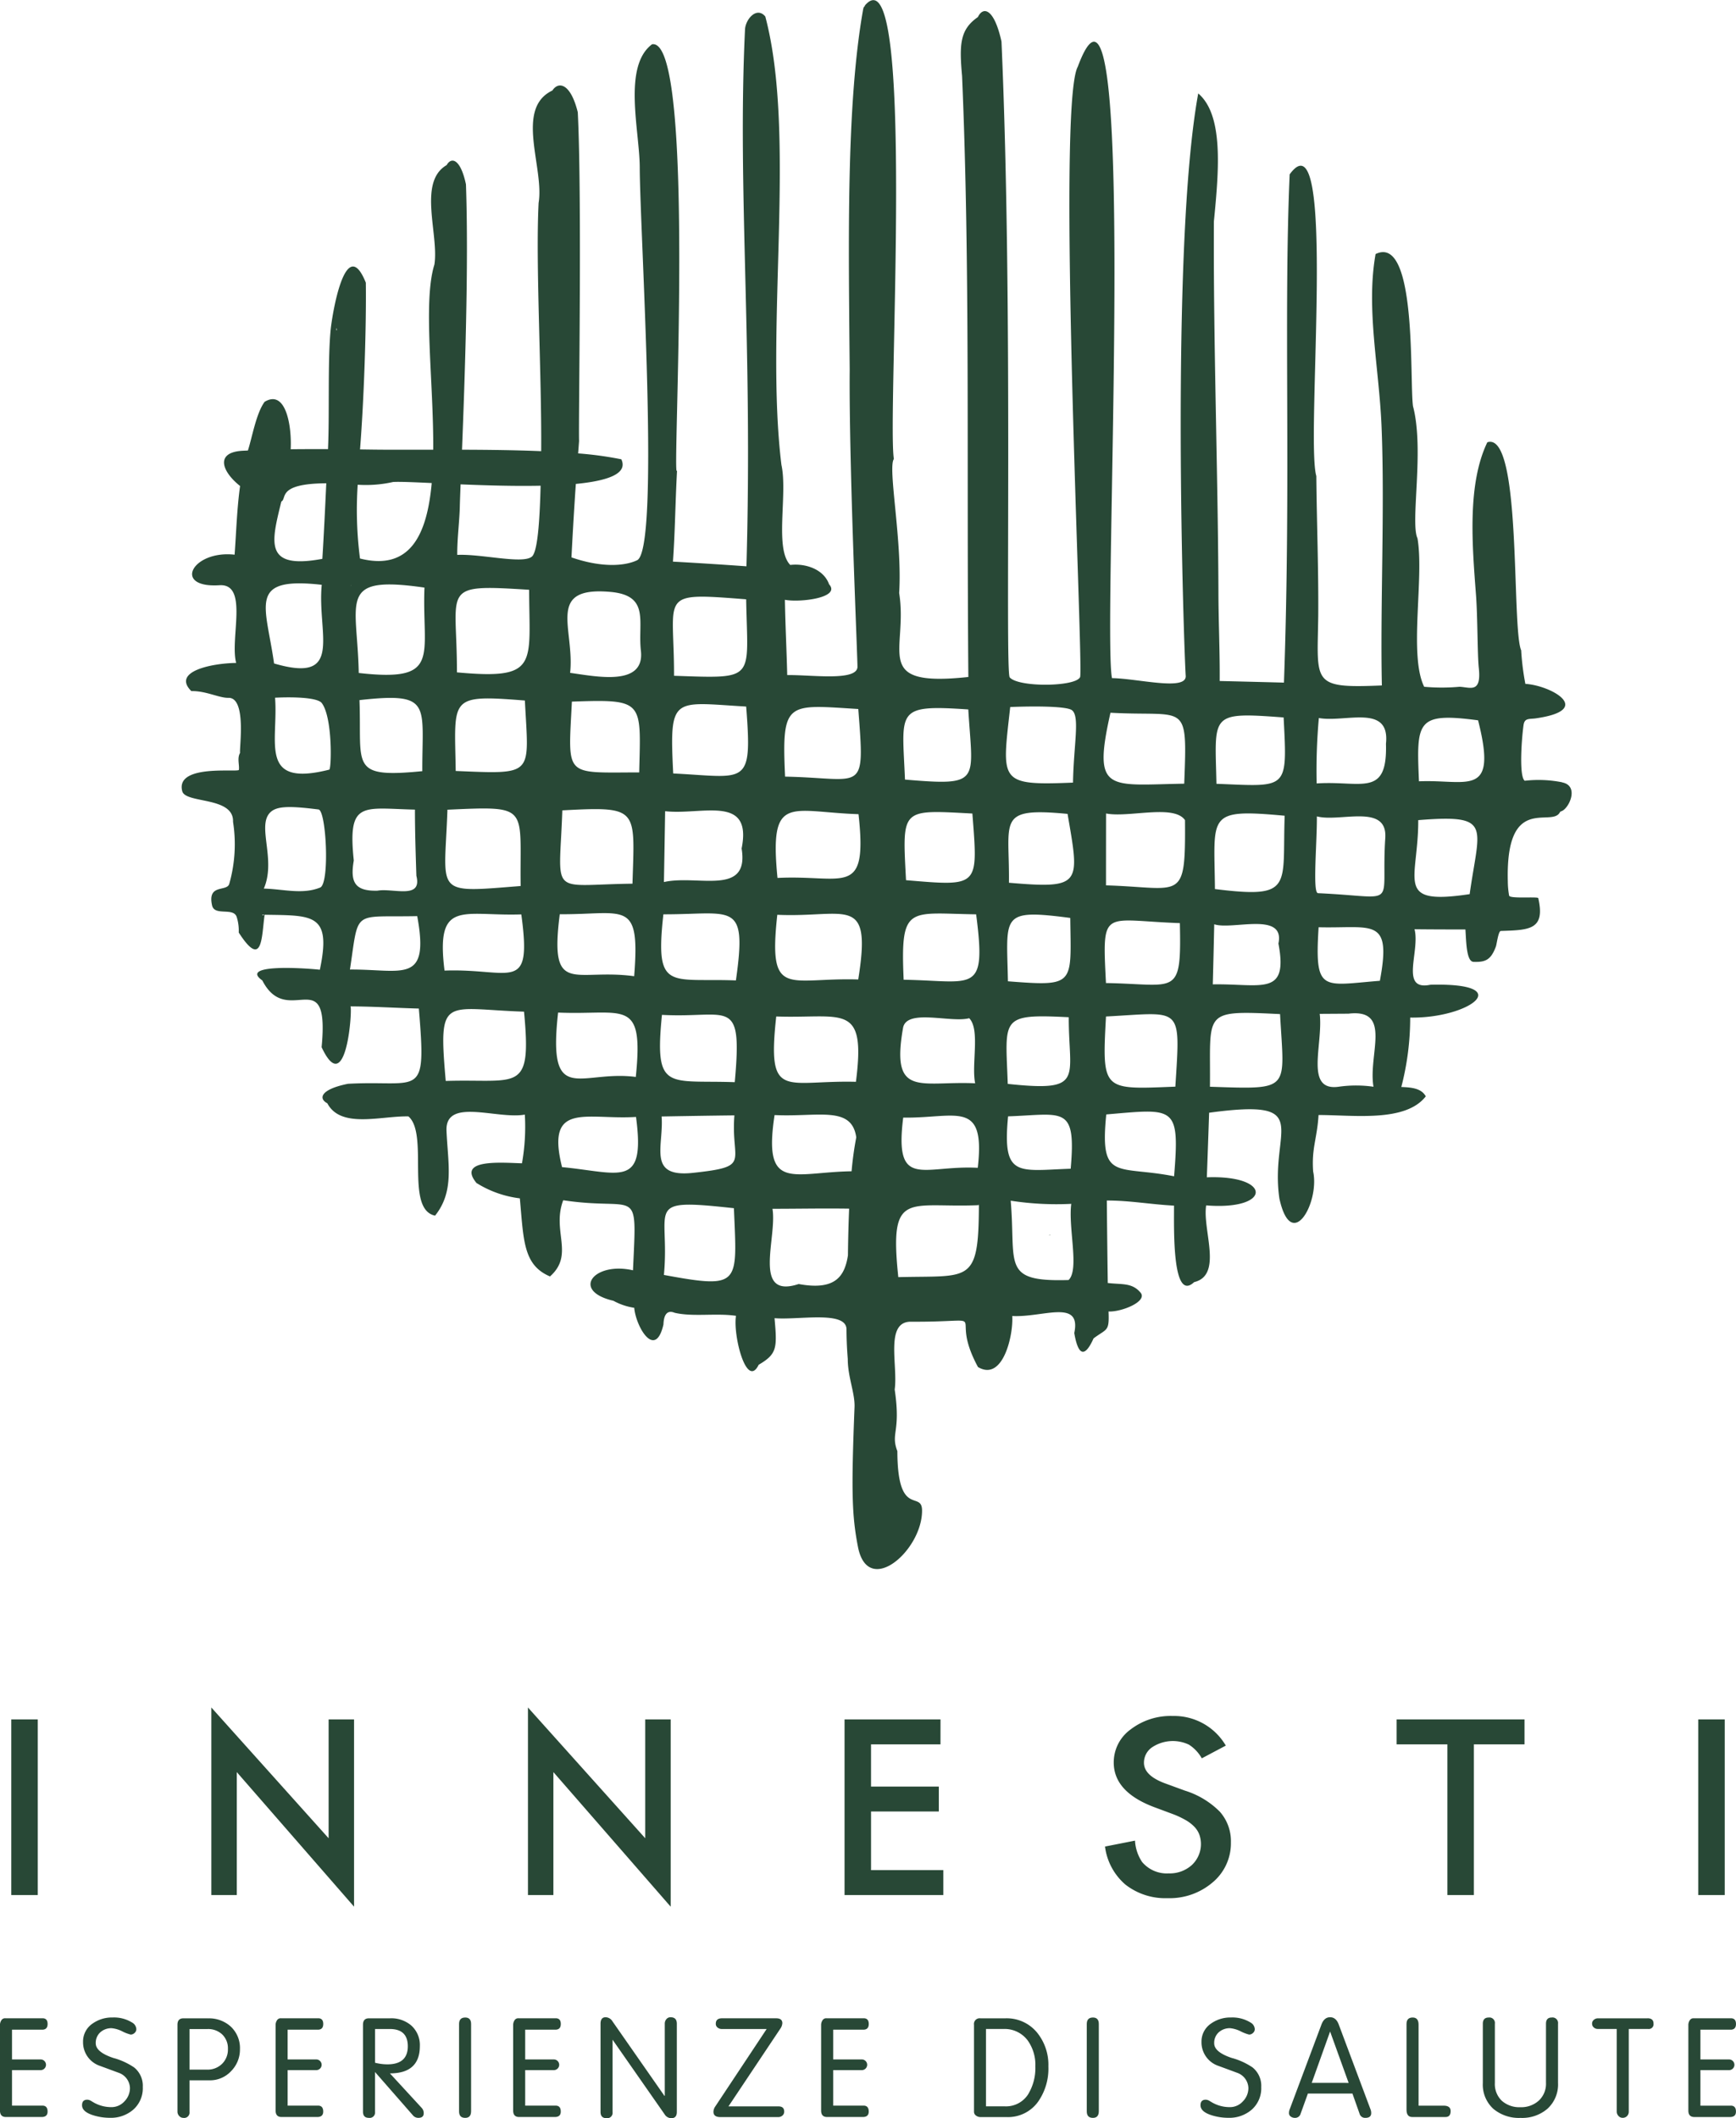 <svg xmlns="http://www.w3.org/2000/svg" width="182.3" height="222.422" viewBox="0 0 182.3 222.422"><defs><style>.a{fill:#284836;}</style></defs><g transform="translate(0 0)"><path class="a" d="M443.808,569.81c-.142.027-.335.075-.037.038.012-.013.025-.024.037-.038" transform="translate(-333.484 -440.131)"/><path class="a" d="M299.828,473.564c-.075.014-.175.038-.019.02l.019-.02" transform="translate(-278.738 -403.512)"/><path class="a" d="M523.685,470.711c.011.022.017.053.028.073-.015-.076-.024-.092-.028-.073" transform="translate(-363.949 -402.424)"/><path class="a" d="M426.575,442.534c-.273-6.3-.266-7.263,6.207-6.405,2.1,8.245-1.136,6.182-6.207,6.405m5.324,11.847c-8.008,1.209-5.378-1.4-5.4-7.771,7.866-.631,6.4.591,5.4,7.771m-16.067-11.625a61.728,61.728,0,0,1,.229-6.867c2.808.5,7.5-1.532,7.048,2.7.167,5.7-2.586,3.851-7.277,4.168m.138,11.522c-.589-.027-.09-5.3-.116-8.062,2.414.641,7.423-1.4,7.184,2.264-.494,7.536,1.628,6.186-7.068,5.8m6.5,9.2c-6.065.48-6.867,1.292-6.434-5.622,5.648.142,7.7-1.137,6.434,5.622m-.67,11.125a12.942,12.942,0,0,0-3.547-.015c-3.769.613-1.715-4.395-2.1-7.638l3.023-.019c4.646-.552,2.033,4.314,2.624,7.672m-16.491-31.811c-.155-7.32-.772-7.561,7.053-6.966.4,7.7.458,7.26-7.053,6.966m-.16,11.053c-.064-7.8-.949-8.46,7.323-7.7-.266,7.456.991,8.735-7.323,7.7m-.524,20.759c.085-7.919-.9-8.033,7.363-7.629.436,8.061,1.252,7.913-7.363,7.629m.449-17.061c1.885.639,7.467-1.389,6.743,2.025,1.06,5.59-1.772,4.2-6.893,4.285q.082-3.122.151-6.31m-3.15-14.763c-7.981.129-9.661,1.039-7.746-7.45,8.018.441,8.079-1.354,7.746,7.45m-8.216,10.679q0-3.77.006-7.551c2.35.471,7.121-1,8.291.7.06,8.733-.3,7.084-8.3,6.848m0,10.259c-.406-8-.369-6.573,7.761-6.294.173,7.849-.335,6.413-7.761,6.294m7.286,10.88c-7.628.3-7.716.509-7.283-7.368,8.008-.417,7.831-1.281,7.283,7.368m-.132,9.411c-5.988-1.185-7.834.611-7.123-6.494,7.185-.613,7.736-.991,7.123,6.494m-10.614-41.338c-7.867.32-7.463-.092-6.594-7.938,3.285-.129,5.919-.03,6.446.31.916.591.208,3.653.148,7.628m-6.729,10.514c.078-6.609-1.343-7.943,6.156-7.229,1.271,7.389,1.54,7.892-6.156,7.229m6.26,41.718c-7.114.21-5.5-1.616-6.074-8.331a31.4,31.4,0,0,0,6.358.331c-.331,2.554.875,6.917-.284,8m-6.349-17.188c5.8-.2,7.167-1.226,6.573,5.5-5.55.191-7.2.979-6.573-5.5m6.529-20.835c.082,7.029.573,7.208-6.545,6.653-.128-6.918-.858-7.626,6.545-6.653m-.158,10.427c-.015,6.462,1.751,7.868-6.406,7-.237-6.909-.887-7.373,6.406-7m-17.338-3.936c-.351-7.92.488-6.969,7.612-6.87,1.1,8.485-.222,6.99-7.612,6.87m7.782,19.748c-5.734-.309-8.787,2.386-7.829-5.271,5.575.081,8.665-1.971,7.829,5.271m.123,3.874c0,.007,0,.015,0,.022-.189,0-.146-.007,0-.022M371.9,494.6c-.981-9.263,1.02-7.236,8.462-7.558-.024,8.352-.957,7.358-8.462,7.558m-10.467.724c-4.924,1.615-2.234-4.88-2.749-7.9,2.633,0,5.284-.056,8.053-.015-.068,1.575-.107,3.231-.128,4.913-.354,2.264-1.391,3.694-5.176,3m-2.527-17.742c4.579.222,8.1-1.022,8.578,2.342a35.326,35.326,0,0,0-.491,3.561c-6.172.09-9.328,2.231-8.087-5.9m.175-10.355c6.993.242,9.448-1.559,8.368,6.859-7.5-.187-9.343,2.031-8.368-6.859m.111-10.678c7.278.326,9.956-2.274,8.5,6.792-7.4-.229-9.474,2.108-8.5-6.792m8.53-10.564c.978,8.877-1.5,6.334-8.509,6.694-.871-8.9,1.251-6.94,8.509-6.694m-.025-11.044c.7,9.071.594,7.257-7.687,7.1-.375-8.014.2-7.559,7.687-7.1m4.69,33.545c.3-2.15,5-.558,6.957-1.076,1.172,1.189.214,4.853.626,6.834-5.742-.265-8.854,1.591-7.583-5.758m6.862-33.5c.458,7.619,1.439,8.05-6.648,7.366-.3-7.3-1.06-7.89,6.648-7.366m-6.539,17.93c-.4-7.618-.558-7.393,6.968-7,.593,7.727.753,7.65-6.968,7m-25.422.195c.043-2.473.087-4.96.126-7.44,3.858.439,9.184-1.8,8.032,3.916.831,5.071-4.627,2.717-8.158,3.524m7.558,10.33c-6.973-.263-8.517,1.216-7.616-6.942,7.315.016,8.815-1.493,7.616,6.942m-.121,10.684c-7.046-.247-8.455,1.039-7.645-7.067,7.058.383,8.47-2.057,7.645,7.067m-4.394,9.524c-4.829.52-3.049-2.792-3.285-5.921,2.489-.044,5.03-.087,7.642-.116-.4,4.962,1.89,5.364-4.356,6.037m-3.046,10.719c.674-7.177-2.31-8.072,7.351-7.007.322,8.007.786,8.51-7.351,7.007m8.637-59.686c.667,8.489.018,7.409-7.661,7.026-.413-8.245-.076-7.475,7.661-7.026m0-11.262c.145,8.527,1.146,8.327-7.574,8.032.025-8.626-1.771-8.759,7.574-8.032m-19.335,59.625c-1.736-6.956,2.556-4.94,7.768-5.268,1.016,7.568-1.644,5.855-7.768,5.268m-.413-16.228c6.947.3,9.015-1.655,8.159,6.759-5.835-.768-9.285,3.228-8.159-6.759m-11.8,7.18c-.8-9.1-.192-7.554,8.221-7.276.827,8.675-.616,7.034-8.221,7.276m7.935-17.489c1.15,8.416-1.014,5.649-8.061,5.9-.95-7.558,1.9-5.693,8.061-5.9m-16.939-37.37a39.52,39.52,0,0,1-.241-7.748,13.019,13.019,0,0,0,3.712-.287c.619-.045,2.113.019,4.06.109-.489,5.449-2.279,9.25-7.532,7.926m-1.054,43.16c.967-6.434.195-5.46,7.064-5.609,1.328,7.217-1.548,5.567-7.064,5.609m1-28.293c7.684-.854,6.572.445,6.6,7.462-7.732.763-6.336-.567-6.6-7.462m5.825,11.5c0,2.316.076,4.632.15,6.947.643,2.534-2.456,1.266-4.09,1.566-2.347.059-2.886-.855-2.482-3.171-.663-6.319.9-5.471,6.421-5.342m-5.9-14.349c-.146-7.668-2.306-10.295,6.9-8.965-.277,7.2,1.85,9.957-6.9,8.965m-.8-9.215c0,.031.011.062.015.093,0-.026-.056-.1-.015-.093m-3.257,31.749c-1.878.758-3.888.154-5.912.107,1.276-2.938-.621-6.35.541-7.849.636-.82,1.937-.871,5.2-.459.818.1,1.2,7.789.172,8.2m-6.086,2.842h.2c-.073.087-.141.079-.2,0m6.256-34.633c-.507,5.132,2.4,10.435-5.007,8.259-.856-6.126-2.854-9.153,5.007-8.259m.476-10.661c-.122,2.642-.248,5.294-.413,7.935-6.213,1.157-5.332-1.785-4.308-6.017.628-.3-.514-1.885,4.721-1.918m-5.378,22.517c1.754-.091,4.45-.051,4.91.567,1.152,1.55,1.011,6.929.782,6.986-7.483,1.892-5.327-2.9-5.693-7.554m19.1-2.661c.021-8.93-1.882-9.278,7.581-8.671.014,7.851,1.077,9.468-7.581,8.671m7.134,2.956c.41,7.915,1.068,7.735-7.263,7.4-.116-7.743-.789-8.036,7.263-7.4m-8.132,11.467c8.774-.4,7.572-.388,7.688,8.011-9.252.74-7.991.926-7.688-8.011m9.784-34.022c-.1,4.035-.348,6.922-.9,7.428-.919.845-5.309-.286-7.853-.164-.017-1.746.248-3.544.274-5.291.017-.563.044-1.282.076-2.116,2.652.11,5.657.2,8.4.143m7.327,11.15c4.215.375,2.86,3.154,3.207,6.176.436,3.785-4.656,2.709-7.431,2.325.5-4.625-2.614-9.109,4.225-8.5M344.162,463c-6.28-.861-8.923,2.2-7.813-6.508,6.9.038,8.455-1.623,7.813,6.508m-6.54-28.835c7.626-.266,7.243-.075,7.068,7.434-7.947.008-7.465.6-7.068-7.434m6.363,19.119c-8.872.108-7.683,1.519-7.367-7.7,8.1-.431,7.595-.217,7.367,7.7M312.915,394.9c-.008.048.085.32-.011.262-.036-.059.014-.178.011-.262m128.7,47.737a12.749,12.749,0,0,0-4.285-.116c.006,0,.433-.011.432-.011-.716-.154-.419-4.351-.208-5.861.1-.721.484-.647,1.178-.711,6.387-.873,1.7-3.484-.984-3.635a27.146,27.146,0,0,1-.441-3.521c-1.034-2.426.1-23.047-3.554-21.848-2.126,4.417-1.584,10.829-1.191,16.01.179,2.359.146,6.3.294,7.668.3,2.736-.91,2.039-2.022,1.995a20.667,20.667,0,0,1-3.711,0c-1.639-3.312.015-11.449-.705-15.594-.779-1.68.743-9.293-.47-13.869-.372-2.708.45-18.124-3.93-15.975-1.02,5.759.374,11.892.629,18.15.346,8.5-.149,18.818.032,27.148-7.47.322-6.771-.245-6.682-7.3.038-4.9-.156-9.789-.2-14.683-1.156-3.926,2.213-38.576-2.8-31.686-.644,14.761.159,32.03-.6,53.372q-3.328-.088-6.747-.169c.023-3.14-.131-6.286-.134-9.434-.053-12.782-.546-26.277-.476-38.843.548-5.522,1-11.161-1.645-13.423-3,16.385-1.465,59.227-1.315,61.142.129,1.643-4.989.3-7.743.255-1.061-5.514,2.947-81.751-3.59-64.206-2.277,4.106.629,63.224.241,64.1-.461,1.032-6.505,1.091-7.389.025-.512-.62.383-38.647-.865-66.766-.764-3.466-1.916-3.741-2.48-2.566-1.888,1.305-1.958,2.864-1.658,6.193.856,20.026.467,40.618.66,63.1-10.274,1.108-6.293-2.746-7.267-8.821.351-5.4-1.22-13.151-.555-14.069-.734-4.523,2.373-53.923-3.039-47.63-.044.242-.106-.03-.2.475-1.775,10.05-1.517,24.248-1.4,37.771-.087,10.173.857,30.854.814,31.265-.156,1.473-4.915.766-7.375.81-.063-2.633-.2-5.268-.244-7.906,1.592.307,5.911-.219,4.641-1.627-.58-1.625-2.538-2.217-4.078-2.033-1.675-1.712-.254-7.445-.926-10.5-1.764-14.346,1.606-34.635-1.694-47.088-.913-1.108-2.122.327-2.135,1.43-.8,16.9.825,32.8.153,56.3-2.462-.175-5.047-.343-7.716-.49.223-3.08.252-6.456.432-9.595-.608,2.283,2.1-45.578-2.631-44.729-3.1,2.331-1.3,9.092-1.289,12.932.017,6.731,2.162,40.083-.278,41.247-1.258.6-3.654.817-6.892-.3.13-2.54.281-5.132.459-7.714,3.314-.322,5.5-1.061,4.778-2.586a37.214,37.214,0,0,0-4.538-.619c.035-.435.068-.872.1-1.3-.077-1.66.322-25.446-.136-34.527-.748-3.023-2.013-3.287-2.667-2.28-3.979,1.9-.832,8.119-1.446,11.8-.327,6.46.33,17.865.271,26.073-2.685-.113-5.556-.146-8.314-.154.294-7.522.711-19.355.413-27.866-.569-2.679-1.53-2.912-2.026-2.02-3.061,1.771-.793,7.282-1.287,10.446-1.231,3.928-.07,12.345-.123,19.439-2.41,0-4.63.014-6.425-.012l-1.261-.017c.411-5.224.668-12.755.608-17.51-2.162-5.371-3.591,3.6-3.711,5.123-.3,3.394-.094,8.85-.263,12.357-1.563-.008-2.839,0-3.917.011.125-2.416-.5-6.34-2.739-4.979-.888,1.212-1.307,3.725-1.753,5.112l-.509.024c-2.978.142-2.24,2.173-.313,3.705-.334,2.389-.4,4.855-.576,7.21-4.443-.494-6.571,3.523-1.593,3.209,3.1-.2,1.074,5.62,1.759,8.159-2.653.037-6.768.917-4.707,2.958,1.513-.041,2.93.732,3.889.706,1.944-.051,1.126,5.366,1.227,5.78-.331.556-.05,1.286-.125,1.781-.046.3-6.711-.654-5.946,2.247.349,1.321,5.433.528,5.332,3.206a15.228,15.228,0,0,1-.39,6.5c-.223.9-2.323-.044-1.812,2.279.258,1.168,2.273.161,2.593,1.238a4.691,4.691,0,0,1,.208,1.615c2.523,3.917,2.393.432,2.718-1.868,5.1.081,7.043-.129,5.8,5.773-1.981-.213-8.464-.581-6.043,1.124,2.654,5.172,7.1-2.124,6.228,7.011,2.64,5.649,3.262-4.285,3.023-4.286,2.554.015,4.547.156,7.186.229.815,9.687.167,7.483-7.438,7.9-2.881.576-3.132,1.545-2.173,2.046,1.424,2.694,5.636,1.313,8.517,1.377,2.178,1.865-.4,9.755,2.8,10.422,2.047-2.557,1.353-5.417,1.2-8.895-.161-3.55,5.292-1.19,8.225-1.714a21.873,21.873,0,0,1-.3,5.112c-2.109-.057-6.871-.492-4.778,2.067a11.11,11.11,0,0,0,4.555,1.614c.4,4.424.352,7.006,3.164,8.2,2.6-2.3.164-4.757,1.391-8,7.942,1.2,7.742-1.808,7.326,7.356-4.1-.939-6.549,2.153-2.055,3.2a6.532,6.532,0,0,0,2.186.737c.169,1.982,2.208,5.49,3.069,1.751.059-1.817,1.1-1.239,1.193-1.223,1.932.445,4.35.006,6.424.315-.332,2.054,1.112,7.75,2.384,5.138,1.93-1.136,1.947-1.74,1.663-4.891,2.516.219,7.566-.833,7.556,1.181,0,.7.032,1.864.136,3.111-.006,1.87.767,3.591.709,5.05-.352,8.855-.275,11.386.357,14.658,1.04,5.378,6.758.392,6.734-3.808-.012-2.149-2.58.852-2.593-6.226-.734-1.942.39-1.951-.281-6.474.359-2.507-1.048-7.136,1.7-7.121,9.1.05,3.73-1.393,7.046,4.759,2.636,1.575,3.73-3.386,3.6-5.358,3.211.178,7.28-1.836,6.512,1.788.57,3.327,1.531,1.669,2.027.561,1.419-1.057,1.659-.682,1.572-2.823,1.389.065,4.239-1.1,3.313-2.035-.877-1-1.919-.782-3.393-.957q-.061-4.262-.1-8.658c2.331-.015,4.63.408,7.056.535,0,2.464-.2,10.21,2.112,8.032,3.054-.737.851-5.487,1.264-8.058,6.886.553,6.967-3.207.071-2.948q.123-3.317.239-6.783c11.275-1.525,6.322,1.775,7.379,9.009,1.27,5.792,4.244.39,3.546-2.83-.178-2.489.416-3.44.566-5.939,3.7,0,9.126.786,11.26-1.959-.484-.907-1.668-.94-2.569-.984a28.894,28.894,0,0,0,.933-7.289c6.174.111,11.352-3.681,2.124-3.448-3.268.679-1.065-3.52-1.67-5.827,2,.025,5.345.024,5.345.024.085,1.239.095,3.369.847,3.4,1.279.051,1.836-.224,2.352-1.606.088-.236.254-1.63.518-1.639,2.966-.1,4.7-.091,3.932-3.446-.042-.183-2.991.092-3.059-.263a8.69,8.69,0,0,1-.138-1.5c-.243-9.2,4.508-5.666,5.439-7.2.035-.057.071-.13.135-.146.82-.2,1.993-2.686.137-3.042" transform="translate(-277.567 -360.49)"/><rect class="a" width="2.782" height="18.44" transform="translate(1.184 180.554)"/><path class="a" d="M301.672,669.6V649.906l12.316,13.732V651.16h2.671v19.662L304.343,656.69V669.6Z" transform="translate(-279.479 -470.606)"/><path class="a" d="M419.074,654.546h-7.293v4.432H418.9v2.615h-7.118v6.162h7.59v2.616H409V651.93h10.077Z" transform="translate(-320.313 -471.376)"/><path class="a" d="M465.842,654.456l-2.524,1.338a4.059,4.059,0,0,0-1.348-1.433,3.937,3.937,0,0,0-3.872.274,1.959,1.959,0,0,0-.855,1.624q0,1.35,2.243,2.173l2.056.752a8.868,8.868,0,0,1,3.67,2.215,4.653,4.653,0,0,1,1.162,3.207,5.345,5.345,0,0,1-1.9,4.2,6.934,6.934,0,0,1-4.74,1.672,6.8,6.8,0,0,1-4.431-1.421,6.3,6.3,0,0,1-2.15-4l3.151-.621a4.453,4.453,0,0,0,.747,2.246,3.39,3.39,0,0,0,2.8,1.194,3.457,3.457,0,0,0,2.416-.872,3.017,3.017,0,0,0,.795-3.195,2.452,2.452,0,0,0-.52-.823,4.1,4.1,0,0,0-.915-.705,9.3,9.3,0,0,0-1.334-.627l-1.989-.74q-4.233-1.6-4.233-4.681a4.262,4.262,0,0,1,1.776-3.476,6.884,6.884,0,0,1,4.418-1.409,6.285,6.285,0,0,1,5.568,3.1" transform="translate(-337.115 -471.156)"/><path class="a" d="M510.694,654.546V670.37h-2.782V654.546h-5.33V651.93h13.43v2.616Z" transform="translate(-355.92 -471.376)"/><rect class="a" width="2.783" height="18.44" transform="translate(178.334 180.554)"/><path class="a" d="M355.339,669.6V649.906l12.316,13.732V651.16h2.671v19.662L358.01,656.69V669.6Z" transform="translate(-299.898 -470.606)"/><path class="a" d="M270.278,703.783c.38,0,.569-.2.569-.6s-.179-.6-.539-.6h-3.92a.448.448,0,0,0-.4.22.887.887,0,0,0-.142.491v8.976q0,.682.624.682h3.751q.624,0,.624-.569,0-.624-.541-.625h-3.194V708.03h3.008a.561.561,0,1,0,0-1.122h-3.008v-3.125Z" transform="translate(-265.849 -490.651)"/><path class="a" d="M283.116,706.723q-1.917-.624-1.917-1.56a1.487,1.487,0,0,1,.475-1.156,1.719,1.719,0,0,1,1.2-.432,3.108,3.108,0,0,1,1.116.334,4.158,4.158,0,0,0,.873.334.594.594,0,0,0,.413-.171.523.523,0,0,0,.183-.4.841.841,0,0,0-.425-.682,3.627,3.627,0,0,0-2.074-.54,3.494,3.494,0,0,0-2.116.652,2.265,2.265,0,0,0-.98,1.914,2.61,2.61,0,0,0,1.761,2.51q1.007.369,2,.738a1.749,1.749,0,0,1,1.164,1.589,1.982,1.982,0,0,1-.575,1.4,1.821,1.821,0,0,1-1.37.61,3.728,3.728,0,0,1-1.761-.432c-.18-.1-.312-.182-.4-.237a.828.828,0,0,0-.37-.112c-.369,0-.554.194-.554.582q0,.682,1.165,1.051a5.852,5.852,0,0,0,1.748.27,3.6,3.6,0,0,0,2.484-.873,3,3,0,0,0,.981-2.361,2.472,2.472,0,0,0-.909-2.056,7.314,7.314,0,0,0-2.116-.979" transform="translate(-271.143 -490.598)"/><path class="a" d="M299.138,702.59h-2.585q-.624,0-.624.681v9.119a.655.655,0,0,0,.182.455.572.572,0,0,0,.435.2.562.562,0,0,0,.647-.625V709.1H299.3a3.015,3.015,0,0,0,2.264-.966,3.208,3.208,0,0,0,.926-2.3,3.088,3.088,0,0,0-.937-2.351,3.371,3.371,0,0,0-2.415-.888m1.473,4.776a2.164,2.164,0,0,1-1.587.607h-1.831v-4.261h1.888a2.146,2.146,0,0,1,1.552.571,2.012,2.012,0,0,1,.594,1.517,2.105,2.105,0,0,1-.616,1.567" transform="translate(-277.293 -490.651)"/><path class="a" d="M317,703.783q.57,0,.57-.6t-.54-.6h-3.92a.448.448,0,0,0-.4.22.887.887,0,0,0-.142.491v8.976q0,.682.624.682h3.75q.625,0,.625-.569,0-.624-.542-.625h-3.194V708.03h3.009a.561.561,0,1,0,0-1.122h-3.009v-3.125Z" transform="translate(-283.626 -490.651)"/><path class="a" d="M330.207,708.372q3.141,0,3.142-2.863a2.753,2.753,0,0,0-.9-2.165,3.208,3.208,0,0,0-2.23-.755h-2.216q-.625,0-.625.681v9.119q0,.653.618.654a.562.562,0,0,0,.646-.625v-4.19l3.964,4.531a.738.738,0,0,0,.582.284q.568,0,.568-.482a.788.788,0,0,0-.216-.567Zm-1.56-1.123v-3.537h1.547q1.89,0,1.891,1.811,0,1.9-2.149,1.9a5.383,5.383,0,0,1-1.289-.169" transform="translate(-289.261 -490.651)"/><path class="a" d="M344.307,702.453q-.647,0-.647.682v9.175q0,.682.647.682.617,0,.617-.711v-9.147q0-.682-.617-.682" transform="translate(-295.454 -490.598)"/><path class="a" d="M357.261,703.783q.57,0,.571-.6t-.54-.6h-3.92a.45.45,0,0,0-.4.22.892.892,0,0,0-.142.491v8.976q0,.682.626.682h3.749q.625,0,.625-.569,0-.624-.542-.625h-3.194V708.03h3.01a.561.561,0,1,0,0-1.122h-3.01v-3.125Z" transform="translate(-298.943 -490.651)"/><path class="a" d="M375.006,702.407a.56.56,0,0,0-.45.2.727.727,0,0,0-.169.484v7.555l-.032.022-5.454-7.821a.861.861,0,0,0-.727-.439c-.356,0-.533.228-.533.684v9.257q0,.654.618.655a.562.562,0,0,0,.646-.627v-7.61l5.469,7.839a.824.824,0,0,0,.71.4q.569,0,.569-.655v-9.257q0-.684-.646-.684" transform="translate(-304.578 -490.581)"/><path class="a" d="M393.618,711.836H388.36l5.43-8.137a1.129,1.129,0,0,0,.226-.6c0-.341-.219-.512-.654-.512H387.68q-.652,0-.652.575a.48.48,0,0,0,.192.4.679.679,0,0,0,.432.151h4.716l-5.4,8.141a1,1,0,0,0-.185.553q0,.553.725.553h6.078a.652.652,0,0,0,.44-.159.523.523,0,0,0,.185-.418q0-.546-.6-.546" transform="translate(-311.862 -490.651)"/><path class="a" d="M409.465,703.783q.571,0,.571-.6t-.539-.6h-3.92a.448.448,0,0,0-.4.22.887.887,0,0,0-.142.491v8.976q0,.682.625.682h3.749q.625,0,.625-.569,0-.624-.541-.625H406.3V708.03h3.008a.561.561,0,1,0,0-1.122H406.3v-3.125Z" transform="translate(-318.807 -490.651)"/><path class="a" d="M434.237,702.59h-2.614a.6.6,0,0,0-.681.682v9.118a.486.486,0,0,0,.212.413.775.775,0,0,0,.469.156h2.727a3.876,3.876,0,0,0,3.338-1.633,6.05,6.05,0,0,0,1.066-3.679,5.372,5.372,0,0,0-1.18-3.551,4.117,4.117,0,0,0-3.337-1.506m2.44,7.9a2.758,2.758,0,0,1-2.477,1.344H432.2v-8.124h1.824a3.026,3.026,0,0,1,2.548,1.189,4.391,4.391,0,0,1,.812,2.746,5.248,5.248,0,0,1-.712,2.845" transform="translate(-328.662 -490.651)"/><path class="a" d="M450.707,702.453q-.646,0-.646.682v9.175q0,.682.646.682.618,0,.618-.711v-9.147q0-.682-.618-.682" transform="translate(-335.937 -490.598)"/><path class="a" d="M472.694,706.723q-1.917-.624-1.917-1.56a1.487,1.487,0,0,1,.476-1.156,1.717,1.717,0,0,1,1.2-.432,3.1,3.1,0,0,1,1.115.334,4.2,4.2,0,0,0,.874.334.591.591,0,0,0,.412-.171.522.522,0,0,0,.185-.4.841.841,0,0,0-.425-.682,3.628,3.628,0,0,0-2.075-.54,3.5,3.5,0,0,0-2.116.652,2.267,2.267,0,0,0-.979,1.914,2.611,2.611,0,0,0,1.761,2.51q1.009.369,2,.738a1.749,1.749,0,0,1,1.164,1.589,1.981,1.981,0,0,1-.576,1.4,1.818,1.818,0,0,1-1.37.61,3.724,3.724,0,0,1-1.76-.432c-.18-.1-.313-.182-.4-.237a.826.826,0,0,0-.369-.112q-.554,0-.554.582,0,.682,1.165,1.051a5.847,5.847,0,0,0,1.746.27,3.6,3.6,0,0,0,2.486-.873,3,3,0,0,0,.98-2.361,2.476,2.476,0,0,0-.909-2.056,7.322,7.322,0,0,0-2.116-.979" transform="translate(-343.273 -490.598)"/><path class="a" d="M489.563,703.174q-.285-.768-.909-.768t-.909.768l-3.352,8.948a1.037,1.037,0,0,0-.056.356.42.42,0,0,0,.192.362.719.719,0,0,0,.421.135.6.6,0,0,0,.613-.453l.758-2.1H491l.743,2.1a.6.6,0,0,0,.613.452q.613,0,.613-.5a1.023,1.023,0,0,0-.057-.356Zm-2.837,6.122,1.928-5.391L490.6,709.3Z" transform="translate(-348.978 -490.581)"/><path class="a" d="M508.148,711.713h-2.625v-8.522q0-.739-.618-.739-.647,0-.646.682v9q0,.768.6.767h3.494q.54,0,.54-.625c0-.378-.247-.568-.741-.568" transform="translate(-356.558 -490.598)"/><path class="a" d="M524.425,702.453q-.6,0-.6.652v6.212a2.407,2.407,0,0,1-.752,1.858,2.738,2.738,0,0,1-1.933.695,2.767,2.767,0,0,1-1.952-.673,2.425,2.425,0,0,1-.732-1.879v-6.212a.574.574,0,0,0-.646-.652c-.413,0-.618.218-.618.654v6.221a3.431,3.431,0,0,0,1.122,2.728,4.178,4.178,0,0,0,2.841.937,4.065,4.065,0,0,0,2.813-.952,3.441,3.441,0,0,0,1.121-2.714v-6.221a.581.581,0,0,0-.66-.654" transform="translate(-361.478 -490.598)"/><path class="a" d="M541.537,702.59h-5.2a.657.657,0,0,0-.44.158.508.508,0,0,0-.185.4.514.514,0,0,0,.178.4.608.608,0,0,0,.419.159H538.3v8.679a.649.649,0,0,0,.183.454.571.571,0,0,0,.435.2.629.629,0,0,0,.464-.185.642.642,0,0,0,.182-.468v-8.679h2.029a.5.5,0,0,0,.571-.561q0-.561-.625-.561" transform="translate(-368.525 -490.651)"/><path class="a" d="M556.5,711.765H553.3V708.03h3.009a.561.561,0,1,0,0-1.122H553.3v-3.125h3.165q.571,0,.57-.6t-.539-.6h-3.92a.449.449,0,0,0-.4.221.889.889,0,0,0-.142.49v8.977q0,.682.624.681h3.749q.625,0,.625-.568,0-.625-.542-.625" transform="translate(-374.737 -490.65)"/></g></svg>